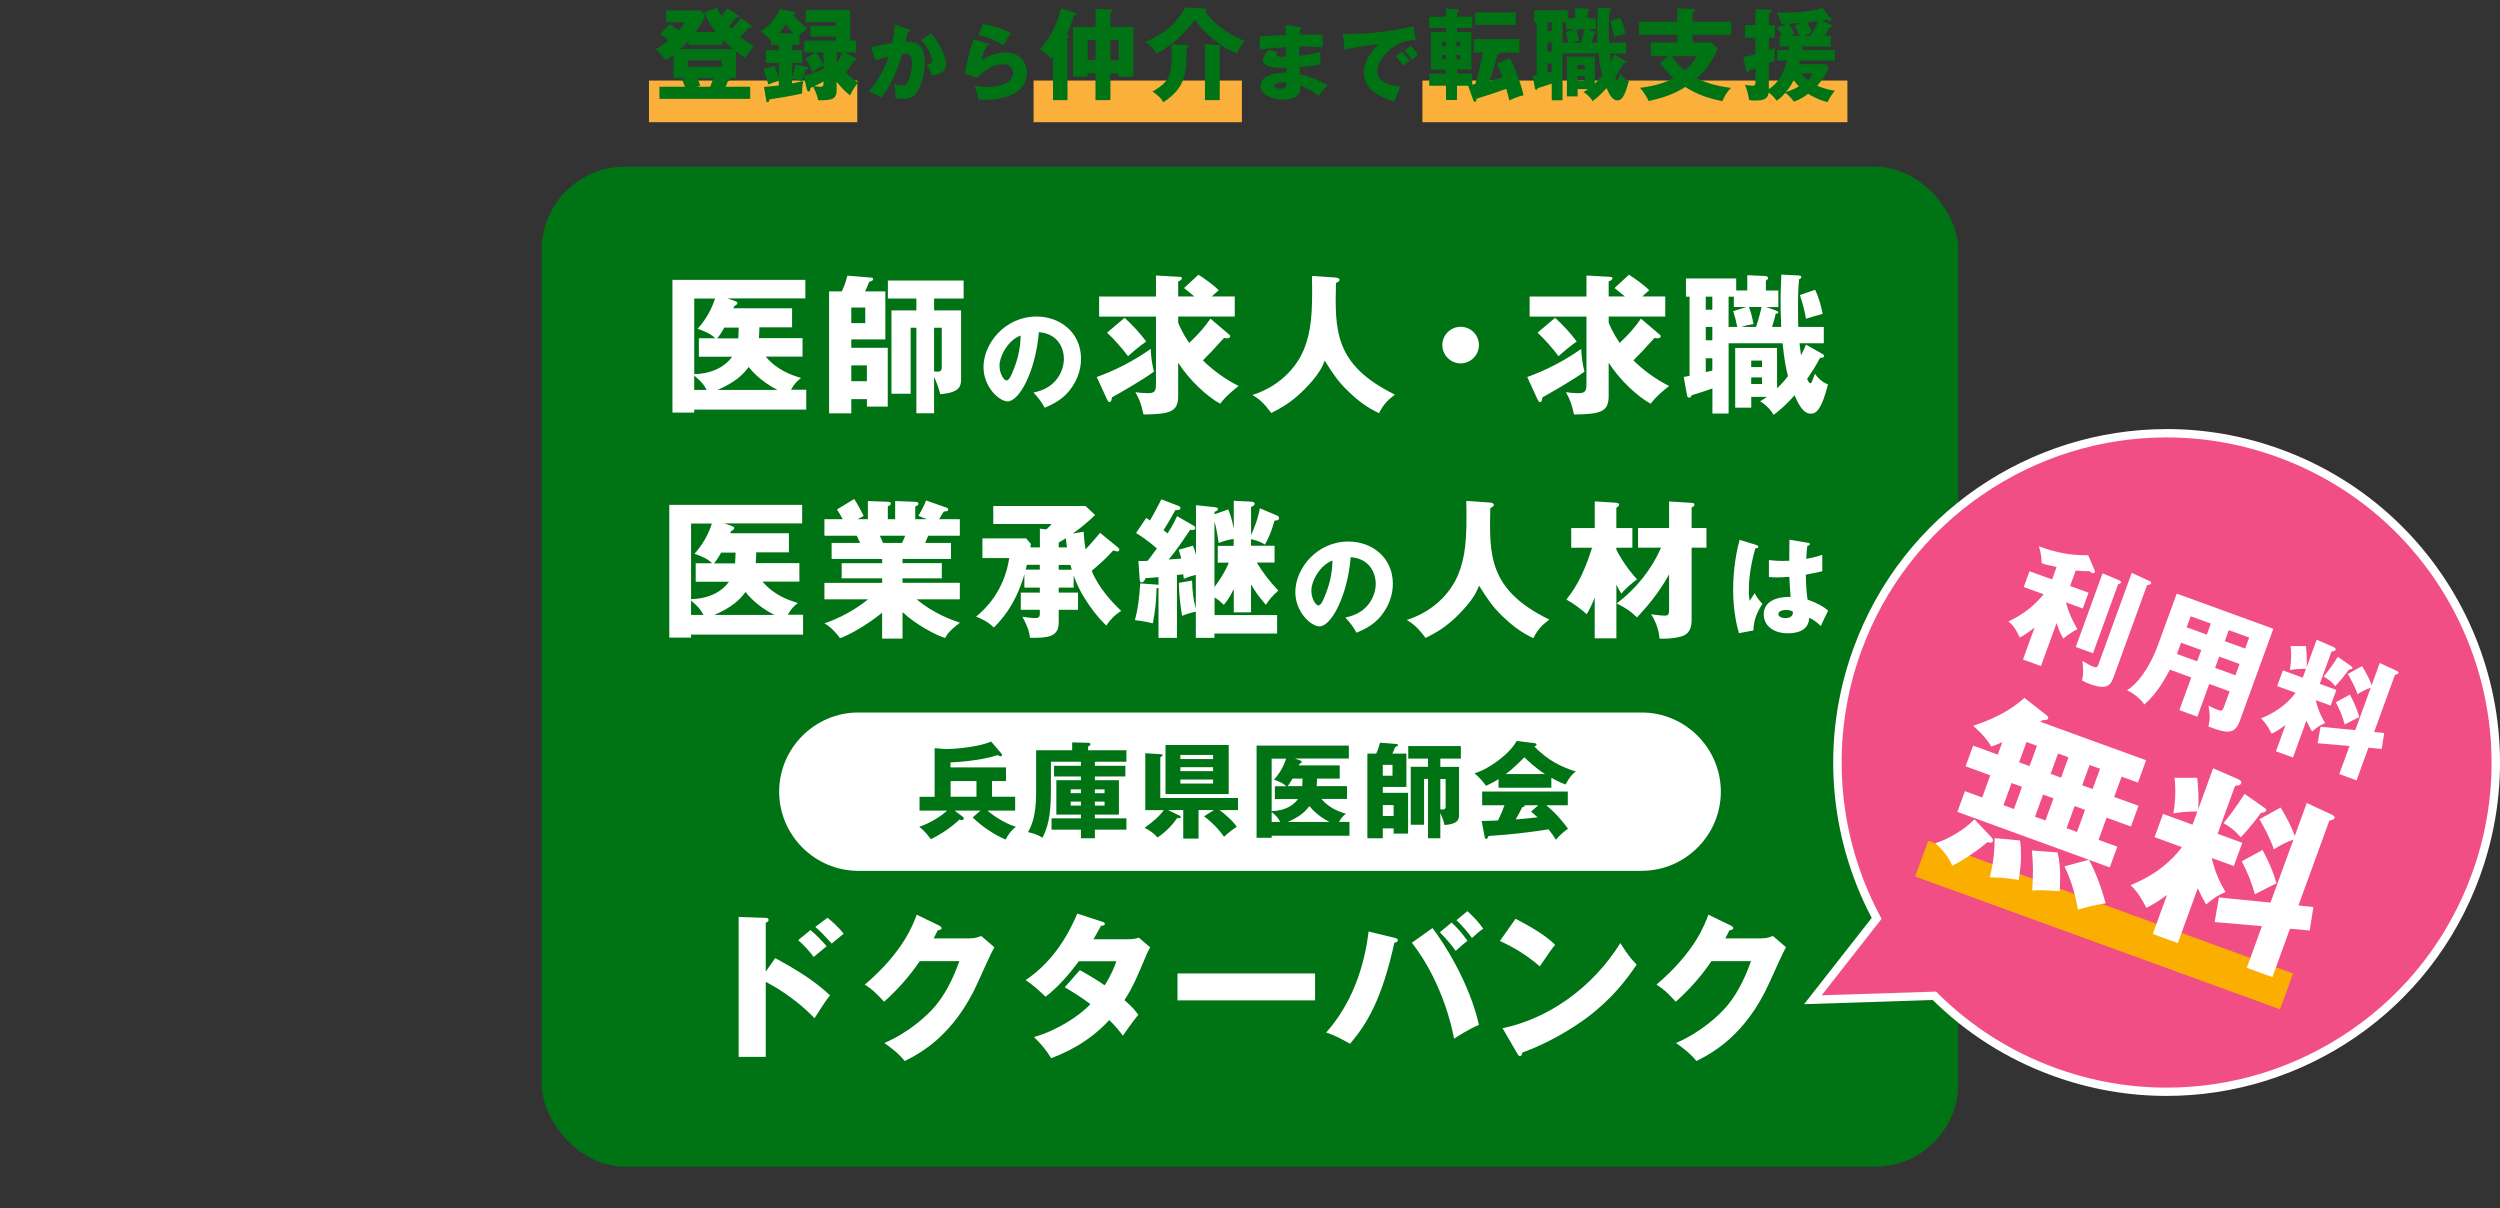 <?xml version="1.0" encoding="UTF-8"?>
<svg id="_レイヤー_2" data-name="レイヤー 2" xmlns="http://www.w3.org/2000/svg" width="600" height="290" viewBox="0 0 600 290">
  <rect x="0" y="0" width="600" height="290" fill="#333333" stroke="none"/>
  <defs>
    <style>
      .cls-1 {
        fill: none;
      }

      .cls-2 {
        fill: #faaf00;
      }

      .cls-3 {
        fill: #007314;
      }

      .cls-4 {
        fill: #f14e86;
      }

      .cls-5 {
        fill: #fff;
      }

      .cls-6 {
        fill: #fbb03b;
      }
    </style>
  </defs>
  <g id="_レイヤー_2-2" data-name=" レイヤー 2">
    <g>
      <g id="home">
        <g>
          <rect class="cls-6" x="248.06" y="19.33" width="50" height="10"/>
          <rect class="cls-6" x="155.75" y="19.33" width="50" height="10"/>
          <rect class="cls-6" x="341.38" y="19.33" width="102" height="10"/>
          <g>
            <path class="cls-3" d="m161.66,18.74v-5.59c-1.08.84-1.56,1.1-1.94,1.32-.17-.26-1.08-1.63-2.38-2.66.7-.38,1.58-.86,3.05-2.09-.74-.67-1.37-1.13-1.97-1.54l2.3-2.35c.58.34,1.25.77,2.16,1.51,1.1-1.25,1.3-1.66,1.44-1.99h-4.44v-2.86h8.28l1.08,1.15c-.84,2.09-2.04,3.72-2.3,4.08h4.92c-1.37-1.66-1.92-2.57-2.83-4.73l3.05-1.15c.29.65.53,1.18,1.03,1.99.79-.86.86-.96,1.46-1.82l2.52,1.58c.1.05.26.17.26.29,0,.29-.41.31-.65.31-.79,1.01-1.44,1.75-1.73,2.04.26.31.46.5.65.7.86-.89,1.73-1.99,2.18-2.59l2.23,1.51c.19.14.43.29.43.46,0,.31-.36.34-.72.36-.55.67-1.2,1.39-2.06,2.16,1.27,1.03,2.35,1.75,3.38,2.23-.98.72-2.14,2.74-2.21,2.86-.36-.22-1.13-.74-2.21-1.58v6.41h-1.73c.17.07.26.17.26.34,0,.24-.24.38-.5.41-.12.41-.29.86-.5,1.32h5.88v2.9h-21.79v-2.9h6.12c-.1-.29-.46-1.22-.67-1.75l1.18-.31h-3.24v-.02h.01Zm3.59-8.9c-.62.67-.86.94-1.94,1.94h12.67c-.89-.7-1.73-1.44-2.5-2.26v1.25h-8.23v-.94h0Zm-.12,4.65v1.54h8.09v-1.54s-8.09,0-8.09,0Zm2.26,4.27c.22.53.38.94.67,1.82l-.86.24h3.24c.34-.77.55-1.51.72-2.06h-3.77Z"/>
            <path class="cls-3" d="m191.86,10.8h-1.75v1.25h2.4v3.05h-2.4v3.26c.36-.79.62-1.82.84-2.86l2.74.55c.14.02.36.07.36.31,0,.29-.36.34-.7.36-.1.36-.14.48-.48,1.49,1.63-.41,3.24-1.01,4.78-1.7v-3.94h-1.7c.1.12,1.08,1.7,1.68,3.07-.34.22-1.85,1.06-2.59,1.7-.72-1.56-1.03-2.23-1.73-3.26l2.45-1.51h-2.74v-2.83h7.56v-.96h-6.07v-2.57h6.07v-.91h-7.22v-2.93h10.66v7.37h1.46v2.83h-2.86l2.66,1.3c.1.05.26.14.26.34,0,.24-.17.29-.62.36-.7,1.2-1.22,1.94-1.94,2.86.31.31,1.42,1.42,3,2.42-.98.96-1.78,2.64-1.97,3.05-1.2-.96-2.26-2.06-3.22-3.26v2.04c0,2.38-1.56,2.38-4.42,2.38-.34-1.68-1.06-2.95-1.22-3.24-.24.12-.31.14-.65.29-.02.46-.07.86-.48.86-.1,0-.24-.12-.29-.26l-.86-3.46c-.26.72-.34.86-.5,1.22-.55-.19-1.03-.38-2.26-.55v1.1c1.75-.34,2.26-.46,2.71-.58-.14.55-.36,1.44-.31,3-3.05.67-5.52,1.08-7.85,1.42-.05.36-.12.67-.46.67-.22,0-.26-.19-.29-.36l-.55-3.31c.98-.05,2.66-.24,3.55-.34v-1.1c-.72.19-1.27.34-2.52.86-.48-1.8-.55-1.99-1.22-3.67l2.71-.86c.48,1.2.74,1.92,1.03,2.93v-3.58h-3.14v-3.05h3.14v-1.25h-1.87v-.91c-.43-.79-1.66-1.82-2.52-2.38,2.11-1.22,3.7-3.14,4.61-5.35l3.41.67c.26.05.36.12.36.26,0,.26-.26.41-.55.43.62.86,1.82,2.06,3.48,3.34-.34.19-1.01.62-1.97,1.56v2.38h0Zm-1.42-2.81c-.77-.74-1.15-1.2-1.8-2.16-.55.74-.94,1.25-1.7,2.16,0,0,3.5,0,3.5,0Zm7.2,11.57c-.6.34-1.49.82-2.21,1.13.22.02,1.37.14,1.51.14.7,0,.7-.48.7-.77v-.5h0Zm3.14-4.97c.05.07.12.22.17.31.5-.72.89-1.46,1.27-2.33h-1.44v2.02Z"/>
            <path class="cls-3" d="m218.06,6.99c.22.06.4.12.4.3,0,.28-.42.32-.54.32-.3,1.36-.42,1.88-.56,2.4,1.72,0,4.58.06,4.58,4.9,0,3.3-1.04,6.12-2,7.4-.34.46-1.16,1.4-2.96,1.4-.62,0-1.52-.08-2.12-.22.02-.22.06-.4.06-.74,0-.3-.02-1.14-.3-2.68.46.26.98.44,1.74.44.54,0,.86-.08,1.18-.38.68-.6,1.32-2.84,1.32-5.32,0-2.06-1.44-1.94-2.3-1.88-1.58,5.42-3.46,8.46-5.08,10.56-.84-.62-2.14-1.28-2.94-1.58,2.12-2.46,3.78-5.28,4.76-8.38-.96.24-2.54.7-3.18,1.02l-1.1-3.22c.82-.16,4.38-.9,5.12-1.02.42-1.92.54-3.38.62-4.38l3.3,1.06h0Zm5.4,1.04c2.2,2.46,3.6,5.8,3.6,7.38,0,1.04-.34,1.6-1.42,2.12-.18.08-.98.46-2,.62-.42-1.18-.66-1.76-1.16-2.68.54-.12,1.28-.28,1.28-.92,0-.5-.5-1.82-1.04-2.74-.52-.9-1.28-1.74-1.7-2.22l2.44-1.56h0Z"/>
            <path class="cls-3" d="m237,10.45c.14.04.3.08.3.26,0,.24-.24.26-.46.28-.48.9-1.02,2.08-1.32,3.46,1.78-1.22,4.1-1.86,5.84-1.86,3.44,0,5.12,2.54,5.12,4.92,0,3.82-3.6,6.44-10.22,6.44-.58,0-1.08-.02-1.46-.04-.12-1.1-.28-1.64-.94-3.36.68.16,1.38.3,2.96.3,4.54,0,6.34-1.7,6.34-3.38,0-.58-.28-2.04-2.34-2.04-2.86,0-4.94,1.84-6.38,3.28l-2.86-1.04c.58-3.42,1.18-5.6,2.1-8.28l3.32,1.06h0Zm-1.1-4.68c.7.1,3.78.56,6.72,2.22-.76,1.06-1.26,1.92-1.8,2.92-1.68-1.18-4.12-2.06-5.96-2.46l1.04-2.68h0Z"/>
            <path class="cls-3" d="m256.2,24.03h-3.48v-10.39c-.14.17-.31.34-.46.5-.6-.74-1.49-1.58-2.66-2.3,1.1-1.27,2.28-2.62,3.6-5.59,1.01-2.23,1.3-3.65,1.44-4.25l3.34,1.03c.17.05.34.14.34.34,0,.22-.36.34-.58.41-.77,2.21-1.13,3.22-1.75,4.56.34.1.55.17.55.38,0,.14-.12.26-.34.43v14.88Zm10.3-17.55h5.52v11.93h-3.55v-.79h-1.97v6.41h-3.58v-6.41h-1.9v.79h-3.5V6.48h5.4V2.14l3.58.12c.17,0,.53,0,.53.24,0,.14-.24.34-.53.46v3.53h0Zm-3.58,3.12h-1.9v4.85h1.9s0-4.85,0-4.85Zm3.58,4.85h1.97v-4.85h-1.97v4.85Z"/>
            <path class="cls-3" d="m288.62,2.04c.82.05,1.01.1,1.01.31,0,.26-.29.36-.43.41,3.12,4.01,6.77,6.02,9.46,7.03-1.06,1.22-1.66,2.81-1.78,3.12-1.85-.86-6.36-2.98-10.1-8.16-3.38,4.63-7.3,7.13-9.26,8.16-.38-.79-.91-1.61-2.59-2.83,2.9-1.37,6.91-3.29,9.5-8.3l4.2.26h-.01Zm-4.01,8.76c.43.02.6.12.6.31s-.19.31-.43.48c0,6.1-.29,9.5-5.57,12.94-.5-.86-1.03-1.49-2.62-2.57,4.7-2.64,4.68-4.42,4.58-11.35l3.43.19h0Zm7.87.02c.24.02.5.02.5.29,0,.14-.07.22-.24.38v12.55h-3.55v-13.47l3.29.24h0Z"/>
            <path class="cls-3" d="m312,6.55c.18.04.36.06.36.26,0,.22-.22.26-.36.28-.08.78-.08.96-.1,1.18.92,0,4.02-.06,5.52.12v2.98c-.96-.08-2.7-.24-5.62-.18v2.2c.56-.04,2.8-.26,5.08-.94v2.98c-1.64.36-3.32.52-5,.66,0,.86,0,.94.04,1.78,2.5.34,5.94,2.08,6.68,2.64-.64.62-1,1.06-2.22,2.5-.98-.84-2.8-1.98-4.28-2.52.04,1.04.18,3.4-4.2,3.4-3.1,0-5.36-1.42-5.36-3.24,0-2.28,2.86-3.26,6.2-3.2,0-.31,0-.7-.02-1.18-1.98.04-5.6.1-5.6-1.88,0-.7.36-1.34,1.4-2.42l2.2.5c-.36.48-.42.54-.42.68,0,.22,0,.56,2.34.46,0-.36-.02-1.98-.02-2.3-2.46.1-4.62.38-6.28.6v-3.16c.98-.1,5.36-.3,6.26-.36,0-.76,0-1.54-.08-2.46l3.48.62h0Zm-4.14,13.2c-.1,0-2.02,0-2.02.82,0,.66,1.1.72,1.44.72.98,0,1.58-.36,1.46-1.46-.2-.04-.48-.08-.88-.08h0Z"/>
            <path class="cls-3" d="m339.76,9.59c-4.94-.08-9.22,4.36-9.22,7.6,0,2.32,2.94,3.46,5.66,3.52-.44.84-1.16,2.54-1.5,3.64-1.62-.44-7.36-2.04-7.36-6.82,0-3.7,2.86-6.36,3.68-6.88-3.92.32-6.34.82-8.28,1.26l-.46-3.76c3.06,0,4.8,0,8.9-.46,2.9-.32,6.14-.86,8.02-1.46l.56,3.36Zm-3.32,2.84c.6.52,1.46,1.52,1.86,2.14-.56.4-.84.62-1.54,1.2-.76-1.1-.96-1.36-1.78-2.26l1.46-1.08h0Zm2.1-1.42c.56.5,1.38,1.48,1.78,2.1-.5.38-.84.68-1.46,1.24-.74-1.1-.96-1.36-1.78-2.26l1.46-1.08Z"/>
            <path class="cls-3" d="m349.66,17.66h3.67v2.64c.12-.02.58-.1.72-.12.89-2.83,1.49-5.59,1.85-7.58h-2.23v-3.22h10.99v3.22h-4.61c-.02.31-.36.38-.62.43-.72,2.78-1.68,5.71-1.92,6.38.84-.24,2.42-.65,3.1-.89-.55-1.51-.96-2.4-1.32-3.26l3.12-1.27c.5,1.03,2.28,4.68,3.24,8.86-1.15.26-2.3.72-3.41,1.25-.24-1.03-.46-1.78-.74-2.78-1.73.65-5.21,1.78-7.15,2.38-.05.5-.1.74-.36.74-.19,0-.34-.19-.38-.34l-1.27-3.53h-2.66v3.43h-2.64v-3.43h-4.03v-2.9h4.03v-.96h-3.62V7.68h3.62v-.96h-4.03v-2.71h4.03v-1.97l2.86.22c.1,0,.24.07.24.26,0,.22-.19.34-.46.5v.98h3.67v2.71h-3.67v.96h3.46v9.02h-3.46v.96h-.02Zm-2.62-6.53v-1.06h-.86v1.06s.86,0,.86,0Zm-.86,2.04v1.06h.86v-1.06h-.86Zm4.25-2.04v-1.06h-.89v1.06s.89,0,.89,0Zm-.89,2.04v1.06h.89v-1.06h-.89Zm14.26-10.2v3h-9.79v-3h9.79Z"/>
            <path class="cls-3" d="m383.45,10.22c-.1-2.35-.1-3.26-.1-4.03,0-1.73.1-3.55.12-4.34l2.83.14c.17,0,.36.05.36.24,0,.17-.14.31-.36.36-.17,1.66-.17,3.7-.17,4.39,0,1.99.02,2.71.05,3.24h4.08v2.62h-3.89c.05.46.17,1.42.24,1.92.43-.82.62-1.27.79-1.7l2.5,1.42c.34.19.41.22.41.38,0,.34-.46.31-.65.31-.79,1.51-1.34,2.33-2.06,3.38.19.41.34.67.5.67.19,0,.24-.14.74-1.51.36.53,1.03,1.32,2.09,1.7-1.01,3.89-1.8,4.68-2.74,4.68-1.22,0-1.97-1.44-2.62-2.95-1.56,1.8-2.76,2.69-3.36,3.14-.65-1.2-1.75-1.92-2.16-2.18.38-.22.67-.38,1.08-.7h-2.5v1.73h-2.57v-9.55h6.7v6.46c1.01-.96,1.42-1.51,1.75-1.94-.31-1.2-.6-2.57-.86-5.26h-8.64v11.23h-2.59v-4.01c-.79.29-3,1.01-3.31,1.08-.12.26-.19.38-.38.38-.29,0-.34-.19-.38-.5l-.5-2.81c.36-.05.46-.07.94-.17V5.38h-.58v-2.9h8.04v1.92h1.78V1.94l2.69.12c.46.02.65.12.65.31,0,.22-.24.36-.36.43v1.58h1.99v2.64h-1.94l1.49.53c.22.07.46.17.46.34,0,.14-.17.19-.41.22-.26,1.15-.55,1.94-.6,2.11h1.46,0Zm-11.02-4.85h-1.06v2.09h1.06s0-2.09,0-2.09Zm0,4.85h-1.06v2.14h1.06v-2.14Zm0,5.02h-1.06v2.21c.14-.02.89-.22,1.06-.24v-1.97Zm3.98-5.02c-.19-.98-.34-1.54-.65-2.52l2.11-.67h-2.02v-1.66h-.84v4.85h1.4Zm3,0c.31-.89.72-2.38.89-3.19h-2.02c.26.72.53,1.56.72,2.74-.77.12-1.3.24-1.94.46h2.35,0Zm.96,6.39v-1.03h-1.73v1.03h1.73Zm-1.73,1.66v1.06h1.73v-1.06h-1.73Zm10.22-14.02c.67,1.37,1.03,2.83,1.2,3.86-.34.07-2.38.65-2.66.77-.1-.65-.24-1.56-.96-3.79l2.42-.84h0Z"/>
            <path class="cls-3" d="m415.49,5.23v3.12h-9.24v1.85h4.37l1.68,1.39c-1.13,2.76-2.81,5.26-5.04,7.2,1.22.62,3.84,1.78,8.16,2.3-1.15,1.25-1.63,2.16-2.04,3.19-2.86-.58-5.74-1.37-8.9-3.41-3.07,1.94-5.62,2.64-8.79,3.38-.77-1.56-1.37-2.33-2.09-3.17,3.26-.38,5.98-1.2,8.04-2.3-.74-.7-1.54-1.44-3.19-3.6l1.94-1.7h-4.2v-3.29h6.36v-1.85h-9.17v-3.12h9.17v-3.22l3.86.17c.17,0,.36.12.36.34,0,.19-.19.29-.53.46v2.26h9.25Zm-14.26,8.26c.96,1.66,2.57,2.98,3.12,3.41.67-.6,1.99-1.73,2.86-3.41h-5.98,0Z"/>
            <path class="cls-3" d="m426.53,14.54v-2.54h2.74c.05-.36.05-.58.1-.84h-2.26v-2.57h.65c-.72-1.22-.98-1.63-1.22-1.97l2.26-.89c-.48,0-.96,0-1.34-.02-.05-.34-.31-1.56-1.06-2.71,3.1.1,7.75,0,10.99-1.13l2.04,2.62c.07.1.14.19.14.26,0,.17-.07.24-.29.24s-.48-.17-.72-.29c-.19.02-1.03.17-1.2.22l2.23,1.06c.1.05.19.12.19.26,0,.29-.24.34-.72.36-.29.6-.6,1.22-1.06,1.99h1.42v2.57h-6.79c-.02.46-.05.62-.07.84h7.82v2.54h-8.42c-.02.24-.1.7-.14.86h6.29l.79.86c-.98,2.33-2.42,3.94-2.76,4.3,1.85.86,3.48,1.08,4.2,1.18-1.32,1.82-1.46,2.16-1.68,2.76-2.11-.43-4.13-1.63-4.7-1.99-.38.29-1.8,1.37-3.43,1.87-.74-1.06-1.56-1.73-2.04-2.11-.98,1.13-1.56,1.54-2.09,1.9-.58-.77-1.06-1.32-1.92-1.97-.17,1.7-1.44,1.92-3.34,1.92-.65,0-.84-.02-1.37-.12-.19-1.49-.46-2.3-.98-3.65.31.07,1.3.22,1.75.22.77,0,.77-.31.77-1.25v-2.93c-.34.1-1.06.34-1.49.41-.12.41-.24.62-.46.62-.14,0-.22-.17-.24-.29l-.74-3.41c.65-.14,1.25-.26,2.93-.72v-3.96h-2.52v-3.02h2.52v-3.82l3.38.12c.26,0,.43.17.43.34,0,.22-.19.34-.6.5v2.86h1.46v3.02h-1.46v2.98c.79-.26,1.08-.41,1.46-.58-.07,1.08-.07,1.44-.07,1.85,0,.6.02.86.07,1.2-.86.46-1.15.58-1.46.7v6.19c2.11-1.3,3.6-3.7,4.3-6.84h-2.29,0Zm2.09,7.56c2.11-.72,2.66-1.1,3.1-1.39-.55-.55-.91-1.01-1.25-1.46-.65,1.34-1.15,1.97-1.85,2.86h0Zm3.48-16.58c-1.97.12-2.18.14-2.78.17.55.82.98,1.51,1.34,2.38-.17.07-.94.43-1.1.5h2.33c-.7-1.58-.96-1.99-1.22-2.38l1.44-.67h0Zm.19,12.12c.29.34.79.94,1.66,1.61.46-.53.67-.82,1.1-1.61h-2.76Zm2.23-9.07c.7-.96,1.34-2.04,1.87-3.53-.91.14-1.78.29-2.69.38.82,1.25.96,1.7,1.13,2.33-.41.17-.86.34-1.7.82h1.39Z"/>
          </g>
          <rect class="cls-1" width="600" height="290"/>
          <rect class="cls-3" x="130" y="40" width="340" height="240" rx="20" ry="20"/>
          <path class="cls-5" d="m413,190c0,10.45-8.55,19-19,19h-188c-10.45,0-19-8.55-19-19h0c0-10.45,8.55-19,19-19h188c10.45,0,19,8.55,19,19h0Z"/>
          <g>
            <path class="cls-5" d="m193.5,93.55v4.75h-26.89v.72h-5.22v-31.86h31.89v4.46h-18.65l1.91.68c.25.11.43.18.43.43,0,.29-.25.47-.76.76-.04.14-.11.32-.22.5h14.11v4.57h-7.85c0,.47,0,1.12-.11,2.59h10.47v4.43h-8.85c2.84,3.35,6.26,4.43,8.49,5.15-.9.68-1.66,1.4-2.41,2.81h3.66Zm-26.89-3.76c4.71-.11,7.63-2.09,9.11-4.18h-7.99v-4.43h3.92c-.47-.5-1.51-1.37-4.21-2.27.83-.94,2.99-3.46,4.18-7.27h-5v18.14h-.01Zm2.99,3.8c-.79-1.51-1.3-1.98-2.99-3.46v3.46h2.99Zm7.59-12.38c.04-.43.07-2.05.11-2.59h-3.46c-.9,1.58-1.37,2.16-1.69,2.59h5.04Zm9.4,12.38c-4.32-2.27-6.23-4.68-6.91-5.51-1.51,2.05-3.38,3.71-7.49,5.51h14.4Z"/>
            <path class="cls-5" d="m204.31,95.78v3.42h-5.33v-29.26h3.06c.61-1.37.9-2.09,1.33-3.78l5.69.47c.22,0,.5.07.5.36s-.11.32-.97.68c-.43,1.15-.72,1.73-.97,2.27h4.86v11.52h-8.17v2.02h8.75v14.11h-5v-1.8h-3.75Zm0-18.23h3.35v-3.74h-3.35v3.74Zm3.74,13.93v-3.78h-3.74v3.78h3.74Zm16.13-16.99h6.48v16.41c0,1.8-.29,3.31-5,3.71-.4-1.66-1.08-3.28-1.48-4.18v8.75h-4.25v-20.52h-1.37v15.84h-4.61v-20.01h5.98v-2.84h-6.84v-4.32h18.18v4.32h-7.09v2.84h0Zm0,14.65c.18.04.72.07.83.07.97,0,1.01-.61,1.01-1.12v-9.43h-1.84v10.47h0Z"/>
            <path class="cls-5" d="m248.03,94.2c5.64-1.04,7.31-5.41,7.31-8.11,0-2.11-1.12-5.98-6.01-6.37-.81,9.52-4.73,16.61-7.49,16.61-2.03,0-5.8-3.43-5.8-8.24,0-5.59,5.1-12.12,12.74-12.12,5.69,0,10.66,3.87,10.66,10.09,0,1.2-.1,4.52-3.07,8.03-1.59,1.85-3.43,2.81-5.64,3.77-.86-1.51-1.43-2.29-2.7-3.67h0Zm-8.14-6.4c0,2,1.12,3.51,1.66,3.51.62,0,1.12-1.17,1.4-1.85,1.12-2.57,1.98-5.56,2-8.94-3.02,1.12-5.07,4.94-5.07,7.28h.01Z"/>
            <path class="cls-5" d="m263.21,90.49c4.61-1.66,9-3.96,12.99-6.77-.04,1.73.43,4.36.76,5.47-2.81,2.05-8.24,5.15-10.11,6.19-.07.68-.18,1.12-.61,1.12-.25,0-.43-.4-.61-.76l-2.41-5.26h0Zm31.57-10.38c.32.25.47.4.47.61,0,.32-.32.47-.86.47-.22,0-.54-.04-.65-.07-2.84,3.13-3.17,3.49-5.04,5.36,1.94,1.98,5.04,4.39,8.57,6.16-.65.5-2.95,2.27-4.43,4.25-3.38-1.87-7.45-5.76-10.08-9.83v7.99c0,3.78-1.91,4.36-8.32,4.43-.54-2.41-.86-3.42-1.94-5.36.9.14,2.02.25,2.95.25,1.98,0,1.98-.79,1.98-2.59v-15.8h-13.64v-4.82h13.64v-5.04l5.62.32c.22,0,.61.04.61.32,0,.4-.43.58-.9.79v3.6h3.89c-.79-.65-1.66-1.37-2.48-2.02l3.46-3.2c1.08.68,3.6,2.41,4.86,3.74-.79.65-1.12.97-1.66,1.48h5.51v4.82h-13.57v1.48c.29.72.9,2.27,2.63,4.86,2.41-2.3,3.53-3.6,5.11-5.83l4.28,3.64h-.01Zm-24.87-3.84c1.87,1.73,3.67,3.64,5.18,5.69-1.19.79-3.49,2.7-4.36,3.53-1.3-1.76-3.42-4.18-5.04-5.65l4.21-3.56h0Z"/>
            <path class="cls-5" d="m320.63,66.62c.79.07.86.43.86.54,0,.25-.11.4-.86.76-.25,11.34-.43,19.65,14.15,26.78-1.87,1.44-2.77,2.41-3.82,4.46-2.81-1.33-4.86-2.84-7.31-5.18-2.56-2.45-3.56-4.03-5.72-7.42-.47,1.22-1.33,3.46-5.36,7.38-2.59,2.48-4.5,3.67-7.45,5.18-1.94-2.56-2.92-3.35-4.54-4.32,7.49-2.41,11.05-7.67,12.38-10.98,1.66-4.21,2.12-8.17,1.91-17.6l5.76.4h0Z"/>
            <path class="cls-5" d="m354.94,82.82c0,2.41-1.98,4.39-4.39,4.39s-4.39-1.98-4.39-4.39,1.98-4.39,4.39-4.39,4.39,1.94,4.39,4.39Z"/>
            <path class="cls-5" d="m366.53,90.49c4.61-1.66,9-3.96,12.99-6.77-.04,1.73.43,4.36.76,5.47-2.81,2.05-8.24,5.15-10.11,6.19-.07.68-.18,1.12-.61,1.12-.25,0-.43-.4-.61-.76l-2.41-5.26h-.01Zm31.57-10.38c.32.25.47.4.47.61,0,.32-.32.47-.86.47-.22,0-.54-.04-.65-.07-2.84,3.13-3.17,3.49-5.04,5.36,1.94,1.98,5.04,4.39,8.57,6.16-.65.5-2.95,2.27-4.43,4.25-3.38-1.87-7.45-5.76-10.08-9.83v7.99c0,3.78-1.91,4.36-8.32,4.43-.54-2.41-.86-3.42-1.94-5.36.9.14,2.02.25,2.95.25,1.98,0,1.98-.79,1.98-2.59v-15.8h-13.64v-4.82h13.64v-5.04l5.62.32c.22,0,.61.04.61.32,0,.4-.43.58-.9.79v3.6h3.89c-.79-.65-1.66-1.37-2.48-2.02l3.46-3.2c1.08.68,3.6,2.41,4.86,3.74-.79.65-1.12.97-1.66,1.48h5.51v4.82h-13.57v1.48c.29.72.9,2.27,2.63,4.86,2.41-2.3,3.53-3.6,5.11-5.83l4.28,3.64h-.01Zm-24.87-3.84c1.87,1.73,3.67,3.64,5.18,5.69-1.19.79-3.49,2.7-4.36,3.53-1.3-1.76-3.42-4.18-5.04-5.65l4.21-3.56h.01Z"/>
            <path class="cls-5" d="m427.48,78.47c-.14-3.53-.14-4.9-.14-6.05,0-2.59.14-5.33.18-6.52l4.25.22c.25,0,.54.07.54.36,0,.25-.22.47-.54.54-.25,2.48-.25,5.54-.25,6.59,0,2.99.04,4.07.07,4.86h6.12v3.92h-5.83c.07.68.25,2.12.36,2.88.65-1.22.94-1.91,1.19-2.56l3.74,2.12c.5.29.61.32.61.58,0,.5-.68.47-.97.47-1.19,2.27-2.02,3.49-3.1,5.08.29.61.5,1.01.76,1.01.29,0,.36-.22,1.12-2.27.54.79,1.55,1.98,3.13,2.56-1.51,5.83-2.7,7.02-4.1,7.02-1.84,0-2.95-2.16-3.92-4.43-2.34,2.7-4.14,4.03-5.04,4.72-.97-1.8-2.63-2.88-3.24-3.28.58-.32,1.01-.58,1.62-1.04h-3.74v2.59h-3.85v-14.33h10.04v9.68c1.51-1.44,2.12-2.27,2.63-2.92-.47-1.8-.9-3.85-1.29-7.88h-12.96v16.85h-3.89v-6.01c-1.19.43-4.5,1.51-4.97,1.62-.18.4-.29.58-.58.58-.43,0-.5-.29-.58-.76l-.76-4.21c.54-.07.68-.11,1.4-.25v-19.01h-.86v-4.36h12.06v2.88h2.66v-3.67l4.03.18c.68.04.97.18.97.47,0,.32-.36.54-.54.65v2.38h2.99v3.96h-2.92l2.23.79c.32.11.68.25.68.5,0,.22-.25.29-.61.32-.4,1.73-.83,2.92-.9,3.17h2.2Zm-16.52-7.27h-1.58v3.13h1.58v-3.13Zm0,7.27h-1.58v3.2h1.58v-3.2Zm0,7.52h-1.58v3.31c.22-.04,1.33-.32,1.58-.36v-2.95Zm5.98-7.52c-.29-1.48-.5-2.3-.97-3.78l3.17-1.01h-3.02v-2.48h-1.26v7.27h2.09s-.01,0-.01,0Zm4.5,0c.47-1.33,1.08-3.56,1.33-4.79h-3.02c.4,1.08.79,2.34,1.08,4.1-1.15.18-1.94.36-2.92.68h3.53Zm1.44,9.63v-1.55h-2.59v1.55h2.59Zm-2.59,2.48v1.58h2.59v-1.58h-2.59Zm15.33-21.02c1.01,2.05,1.55,4.25,1.8,5.79-.5.11-3.56.97-4,1.15-.14-.97-.36-2.34-1.44-5.69l3.64-1.26h0Z"/>
            <path class="cls-5" d="m192.74,147.55v4.75h-26.89v.72h-5.22v-31.86h31.89v4.46h-18.65l1.91.68c.25.11.43.18.43.43,0,.29-.25.47-.76.76-.04.14-.11.32-.22.5h14.11v4.57h-7.85c0,.47,0,1.12-.11,2.59h10.47v4.43h-8.85c2.84,3.35,6.26,4.43,8.49,5.15-.9.68-1.66,1.4-2.41,2.81h3.66Zm-26.89-3.76c4.71-.11,7.63-2.09,9.11-4.18h-7.99v-4.43h3.92c-.47-.5-1.51-1.37-4.21-2.27.83-.94,2.99-3.46,4.18-7.27h-5v18.14h-.01Zm2.99,3.8c-.79-1.51-1.3-1.98-2.99-3.46v3.46h2.99Zm7.59-12.38c.04-.43.07-2.05.11-2.59h-3.46c-.9,1.58-1.37,2.16-1.69,2.59h5.04Zm9.4,12.38c-4.32-2.27-6.23-4.68-6.91-5.51-1.51,2.05-3.38,3.71-7.49,5.51h14.4Z"/>
            <path class="cls-5" d="m216.61,153.27h-4.9v-6.23c-3.49,2.88-8.06,5.47-10.11,6.12-1.76-2.34-2.74-2.95-3.74-3.56,5.72-1.91,9.58-5.04,10.47-5.76h-10.47v-3.96h13.86v-1.08h-9.72v-3.64h9.72v-1.01h-12.13v-3.85h6.84c-.18-.43-.72-1.58-.79-1.73h-7.78v-3.96h4.39c-.58-1.08-.86-1.55-1.37-2.34l4.14-2.52c.86,1.37,1.91,3.35,2.27,4.07l-1.48.79h2.48v-4.36l4.79.18c.36,0,.72.07.72.4,0,.36-.25.47-.72.68v3.1h1.76v-4.36l4.82.18c.14,0,.76.04.76.47,0,.36-.5.58-.76.65v3.06h2.81l-2.05-.79c.4-.72,1.33-2.3,1.84-3.71l5,1.76c.18.07.32.22.32.4,0,.5-.58.47-1.04.47-.32.47-.43.61-1.15,1.87h4.97v3.96h-7.59c-.29.72-.58,1.44-.72,1.73h6.19v3.85h-11.63v1.01h9.43v3.64h-9.43v1.08h13.75v3.96h-10.37c4.03,3.38,8.31,4.9,10.4,5.62-2.59,1.94-3.13,2.84-3.56,3.67-2.38-.76-7.2-3.35-10.22-6.23v6.37h0Zm-5.44-24.69c.25.58.36.83.76,1.73h4.54c.25-.54.4-.79.79-1.73h-6.09,0Z"/>
            <path class="cls-5" d="m257.65,141.03h-3.56v1.19h4.64v4.14h-4.64v3.06c0,3.56-2.81,3.71-6.91,3.64-.07-.72-.18-2.05-1.8-5.04.94.14,2.16.32,3.1.32.76,0,1.08-.25,1.08-1.08v-.9h-4.57v-4.14h4.57v-1.19h-3.71v-3.2c-2.23,7.77-6.05,11.48-7.34,12.78-.58-.58-1.55-1.55-4.25-2.63,1.87-1.51,6.7-5.83,7.96-14.04h-6.44v-4.72h10.51l1.12,1.33c-.04.18-.11.68-.14.83h2.3v-4.5l1.55.18c.47-.4.9-.86,1.26-1.3h-14v-4.32h22.14l2.3,2.16c-1.66,1.62-3.42,3.1-5.33,4.43l2.59-.4c.07,1.44.18,2.63.47,4.21.32-.36,1.94-2.09,3.46-3.96l4.32,3.53c.14.11.29.25.29.54,0,.22-.11.4-.43.4s-.79-.18-1.01-.25c-1.84,2.02-3.06,3.1-5.18,4.9,1.58,3.92,4.82,7.52,7.09,9.61-1.44.86-2.77,2.23-3.56,3.53-1.84-1.66-6.08-6.66-7.85-12.06v2.95h-.03Zm-8.1-4.32v-1.15h-3.1c-.04.22-.11.47-.29,1.15h3.39Zm6.52-5.33c-.07-.54-.14-.94-.29-2.2-.36.25-.72.47-1.69,1.04v1.15h1.98Zm1.15,5.35c-.07-.29-.25-.94-.32-1.15h-2.81v1.15h3.13Z"/>
            <path class="cls-5" d="m291.46,147.62h15.05v4.43h-15.05v1.04h-4.46v-6.3c-.25.04-2.09.5-3.31,1.01-.43-2.74-.72-5.15-.76-7.92l3.17-.54c.07,2.56.29,4.57.9,6.73v-8.1c-1.44.36-2.2.68-2.88.94-.07-.5-.07-.72-.14-1.08-.72.07-1.08.14-1.51.18v15.08h-4.43v-12.02c-.11.04-.29.11-.47.11-.07,3.06-.25,5.08-.9,8.42-2.48-.58-3.49-.68-4.28-.76.76-2.95,1.01-5.15,1.26-8.82l4.03.29c.14,0,.25.04.36.04v-1.84c-1.37.11-2.34.22-3.13.25-.14.36-.36,1.01-.9,1.01-.43,0-.47-.43-.5-.76l-.29-4.36c1.04,0,1.44,0,2.2-.04.76-.97,1.22-1.58,2.23-2.99-2.12-1.87-3.85-2.95-5-3.71l2.45-3.6c.36.22.54.36.9.61,1.22-2.16,1.37-2.48,2.74-5.08l3.92,1.51c.4.14.65.29.65.61,0,.36-.4.47-1.22.47-.9,1.66-2.12,3.71-2.84,4.82.32.25.54.4.97.76,1.44-2.23,1.91-3.38,2.27-4.14l3.82,2.2c.29.14.54.4.54.65,0,.58-.86.5-1.22.43-2.12,3.24-3.92,5.69-5.15,7.13.47-.04,2.59-.18,3.02-.22-.14-.58-.22-.79-.61-2.12l3.42-.97c.25.65.43,1.08.72,2.16v-11.88l4.5.47c.29.04.79.11.79.47,0,.29-.4.5-.83.65v.58l3.28-1.15c.4.86.86,2.3,1.33,4.61v-6.69l4.25.22c.5.04.76.18.76.5,0,.43-.5.61-.86.76v6.73c1.51-3.24,1.94-5.47,2.12-6.41l3.92,1.66c.29.11.68.29.68.68,0,.58-.68.61-1.08.61-.83,2.92-1.51,4.32-2.3,5.76-.83-.5-1.69-.94-3.35-1.3v1.58h5.65v4.03h-4.28c1.62,2.56,2.95,4.39,5.18,6.73-1.58,1.44-2.02,1.98-2.99,3.42-2.02-2.38-2.48-3.13-3.56-4.9v6.7h-4.14v-5.58c-1.15,2.3-1.66,2.88-2.38,3.78-.83-.79-1.3-1.19-2.23-1.76v4.21h-.03,0Zm0-6.71c.43-.58,2.38-3.2,3.46-5.87h-2.66v-4.03h3.82v-1.66c-.4.04-2.09.32-3.6.97-.32-2.05-.5-3.42-1.01-5.18v15.77h-.01Z"/>
            <path class="cls-5" d="m322.87,148.2c5.64-1.04,7.31-5.41,7.31-8.11,0-2.11-1.12-5.98-6.01-6.37-.81,9.52-4.73,16.61-7.49,16.61-2.03,0-5.8-3.43-5.8-8.24,0-5.59,5.1-12.12,12.74-12.12,5.69,0,10.66,3.87,10.66,10.09,0,1.2-.1,4.52-3.07,8.03-1.59,1.85-3.43,2.81-5.64,3.77-.86-1.51-1.43-2.29-2.7-3.67h0Zm-8.14-6.4c0,2,1.12,3.51,1.66,3.51.62,0,1.12-1.17,1.4-1.85,1.12-2.57,1.98-5.56,2-8.94-3.02,1.12-5.07,4.94-5.07,7.28h.01Z"/>
            <path class="cls-5" d="m357.67,120.62c.79.07.86.43.86.54,0,.25-.11.4-.86.76-.25,11.34-.43,19.65,14.15,26.78-1.87,1.44-2.77,2.41-3.82,4.46-2.81-1.33-4.86-2.84-7.31-5.18-2.56-2.45-3.56-4.03-5.72-7.42-.47,1.22-1.33,3.46-5.36,7.38-2.59,2.48-4.5,3.67-7.45,5.18-1.94-2.56-2.92-3.35-4.54-4.32,7.49-2.41,11.05-7.67,12.38-10.98,1.66-4.21,2.12-8.17,1.91-17.6l5.76.4h0Z"/>
            <path class="cls-5" d="m387.91,153.2h-5.18v-9.75c-1.01,2.45-1.55,3.35-1.94,3.96-1.26-1.12-2.56-2.2-4.86-3.53,1.51-1.91,3.89-5.08,6.16-12.42h-5v-4.72h5.65v-6.41l5,.32c.36.04.83.07.83.47,0,.32-.32.54-.65.76v4.86h3.85v4.72h-3.85v.47c.4.79,1.94,3.78,4.97,7.13-.97.65-2.92,2.3-3.74,3.42-.32-.5-.47-.65-1.22-2.16v12.89h-.02Zm5.22-21.76v-4.72h7.45v-6.37l5.15.32c.5.04.94.04.94.47,0,.32-.29.47-.68.61v4.97h3.56v4.72h-3.56v17.46c0,2.7-1.37,3.38-1.91,3.64-.97.47-3.74.86-5.8.72-.14-1.94-.83-4.03-2.02-5.83.94.14,2.45.32,3.35.32.72,0,.97-.25.97-1.37v-8.53c-2.7,4.93-5.65,8.1-7.7,10.33-1.58-1.51-2.56-2.2-4.86-3.35,4.61-3.53,8.32-8.06,10.62-13.39h-5.51Z"/>
            <path class="cls-5" d="m421.67,130.86c.21.08.34.18.34.36,0,.31-.49.36-.73.39-1.56,5.36-1.56,9.2-1.56,10.01,0,1.3.1,1.9.18,2.6.34-.49.88-1.33,1.22-1.85.52.99,1.12,1.79,1.87,2.57-.52.75-2.18,3.28-2.16,6.37l-3.48.65c-.36-1.25-1.4-4.94-1.4-10.48,0-2.65.29-7.33,1.56-11.91l4.16,1.27v.02h0Zm12.35-.57c.13.03.34.05.34.29,0,.31-.36.39-.6.42-.08.57-.18,1.3-.26,3.12,2.03-.36,2.91-.65,3.85-.96v3.93c-.6.16-1.79.44-3.95.83,0,2.57.26,5.1.42,5.98,2,.68,3.98,1.74,4.94,2.68-.42.75-1.2,2.44-1.77,3.67-.83-.81-1.69-1.51-2.78-1.98-.1,3.33-3.43,3.72-5.07,3.72-3.9,0-5.85-2.13-5.85-4.55,0-3.09,3.07-4.26,6.45-4.19-.21-2.96-.23-3.3-.29-4.81-1.48.13-2.55.13-2.99.13-.83,0-1.38-.03-1.92-.08v-4.08c.94.1,2.26.29,4.89.18,0-1.09,0-3.38.03-5.07l4.58.78h-.02Zm-5.38,16.1c-.57,0-1.82.18-1.82.99,0,.68.86.96,1.69.96.21,0,1.77,0,1.77-1.27,0-.13,0-.23-.05-.34-.31-.13-.78-.34-1.59-.34h0Z"/>
            <path class="cls-3" d="m238.12,191.22h5.52v3.32h-6.67c1.05.92,3.9,3,6.85,3.9-1.1.8-1.82,1.82-2.47,3.05-2.55-1.02-5.95-3.3-7.9-5.32l1.87-1.62h-6.2l1.97,1.5c.15.1.23.23.23.33,0,.25-.2.45-.45.45-.15,0-.35-.05-.58-.15-1.87,1.77-4.27,3.47-6.9,4.72-1.37-1.92-2.25-2.55-2.77-2.95,3.07-1.1,5.4-2.7,6.67-3.9h-6.6v-3.32h3.62v-11.67l2.7.22c3.15-.05,8.07-.62,10.87-1.8l2.52,2.95c.05.08.1.2.1.27,0,.12-.08.3-.35.3-.12,0-.38-.12-.73-.27-4.42,1.45-10.6,1.72-11.3,1.75v1.2h13.32v3.27h-3.35v3.77h.03Zm-3.77-3.77h-6.2v3.77h6.2v-3.77Z"/>
            <path class="cls-3" d="m262.77,183.8h7.32v2.55h-7.32v.9h5.77v8.25h-5.77v.9h7.57v2.72h-7.57v2.07h-3.35v-2.07h-7.05v-2.72h7.05v-.9h-5.9v-8.25h5.9v-.9h-6.45v-2.55h6.45v-.98h-7.2v6.97c0,6.47-.88,8.97-2.03,11.27-1.35-.82-1.77-.92-3.47-1.35.7-1.25,1.95-3.57,1.95-9.37v-10.27h8.65v-1.9l3.82.1c.2,0,.57.02.57.38,0,.23-.25.35-.57.52v.9h9.2v2.75h-7.35s-.15.05-.22.05v.92h0Zm-3.35,5.64h-2.45v.92h2.45v-.92Zm0,2.95h-2.45v.95h2.45v-.95Zm3.35-2.02h2.32v-.92h-2.32v.92Zm0,2.97h2.32v-.95h-2.32v.95Z"/>
            <path class="cls-3" d="m274.87,194.42v-13.65l3.85.25c.15,0,.3.05.3.2s-.28.35-.55.55v9.75h18.65v2.9h-4.45c1.3.9,3.47,2.85,4.15,4.02-1,.62-2.15,1.52-3.05,2.4-1.25-1.82-3-3.6-4.82-4.92l2.4-1.5h-3.7v6.85h-3.67v-6.85h-3.65l2.8,1.35c.12.05.25.18.25.33,0,.3-.33.27-.88.25-.92,1.35-2.5,3.2-4.7,4.65-.48-.55-1.12-1.3-3.1-2.32,2.62-1.9,3.55-2.85,4.62-4.25h-4.45,0Zm20.02-15.62v11.77h-15.17v-11.77h15.17Zm-3.75,3.37v-.98h-7.85v.98h7.85Zm-7.85,1.95v.95h7.85v-.95h-7.85Zm0,2.97v.95h7.85v-.95h-7.85Z"/>
            <path class="cls-3" d="m323.87,197.27v3.3h-18.67v.5h-3.62v-22.12h22.14v3.1h-12.95l1.33.48c.17.08.3.12.3.3,0,.2-.17.33-.52.52-.03.1-.08.23-.15.35h9.8v3.17h-5.45c0,.32,0,.77-.07,1.8h7.27v3.07h-6.15c1.97,2.32,4.35,3.07,5.9,3.57-.62.48-1.15.97-1.67,1.95h2.52-.01,0Zm-18.67-2.6c3.27-.08,5.3-1.45,6.32-2.9h-5.55v-3.07h2.72c-.32-.35-1.05-.95-2.92-1.57.57-.65,2.07-2.4,2.9-5.05h-3.47v12.6h0Zm2.07,2.6c-.55-1.05-.9-1.38-2.07-2.4v2.4h2.07Zm5.27-8.6c.02-.3.05-1.42.07-1.8h-2.4c-.62,1.1-.95,1.5-1.17,1.8h3.5Zm6.52,8.6c-3-1.57-4.32-3.25-4.8-3.82-1.05,1.42-2.35,2.57-5.2,3.82h10Z"/>
            <path class="cls-3" d="m331.87,198.82v2.37h-3.7v-20.32h2.12c.42-.95.62-1.45.92-2.62l3.95.32c.15,0,.35.05.35.25s-.08.23-.67.48c-.3.8-.5,1.2-.67,1.57h3.37v8h-5.67v1.4h6.07v9.8h-3.47v-1.25h-2.6,0Zm0-12.65h2.33v-2.6h-2.33v2.6Zm2.6,9.67v-2.62h-2.6v2.62h2.6Zm11.2-11.8h4.5v11.4c0,1.25-.2,2.3-3.47,2.57-.27-1.15-.75-2.27-1.02-2.9v6.07h-2.95v-14.25h-.95v11h-3.2v-13.9h4.15v-1.97h-4.75v-3h12.62v3h-4.92v1.97h0Zm0,10.19c.12.02.5.05.58.05.67,0,.7-.42.7-.77v-6.55h-1.27v7.27h-.01Z"/>
            <path class="cls-3" d="m372.3,189.05h-12.65v-2.05c-.5.32-1.47.9-3.02,1.6-.3-.43-1.35-1.92-2.77-3,3.8-1.1,8.75-5.02,10.12-7.77l4.45.55c.15.02.33.1.33.32,0,.27-.33.4-.5.45,3.17,3.42,6.95,5.1,9.95,6.02-1.32.8-2.42,3-2.47,3.12-.55-.2-1.82-.7-3.42-1.62v2.37h-.02Zm-16.7,7.99c.73-.02,1.7-.05,3.9-.12.92-1.82,1.35-3.02,1.57-3.65h-5.35v-3.3h20.55v3.3h-5.15c2.77,2.3,4.52,4.7,5.2,5.62-1.55,1.05-2.57,2.27-2.9,2.65-.33-.52-.88-1.38-1.75-2.5-2.87.47-8.42,1.22-14.42,1.6-.2.45-.3.7-.58.7-.2,0-.3-.23-.33-.4l-.75-3.9h0Zm15.17-11.27c-2.45-1.6-4.25-3.37-4.92-4.02-1.45,1.45-3,2.95-4.45,4.02h9.37Zm-1.6,7.5h-3.25c0,.23-.08.38-.6.48-.45,1-1,1.95-1.55,2.92,2.52-.2,4.02-.38,5.25-.52-.7-.62-1.1-.97-1.57-1.37l1.72-1.5h0Z"/>
            <path class="cls-5" d="m186.05,229.94c4.67,2.55,9.27,5.28,13.15,8.93-1.22,1.6-1.48,1.98-3.72,5.51-4.75-5.02-10.3-8.02-11.7-8.74v18.01h-6.5v-33.59l6.5.23c.19,0,.68.04.68.49s-.42.57-.68.65v11.74l2.28-3.23h0Zm8.47-6.73c1.41,1.18,2.66,2.51,3.88,3.88-.87.72-2.28,1.86-3.12,2.58-.68-.99-2.51-3.04-3.72-4.03l2.96-2.43h0Zm4.07-2.96c.72.57,2.58,2.13,3.88,3.84-.49.38-2.47,2.05-2.85,2.36-1.98-2.17-2.77-2.96-3.95-3.99l2.93-2.2h0Z"/>
            <path class="cls-5" d="m232.79,225.2c1.25,0,1.94-.27,2.7-.57l3.15,2.7c-.68,1.14-3,6.35-3.88,8.28-5.85,13.15-14.29,17.36-17.63,19.04-.65-.84-1.71-2.09-4.9-4.33,5.78-2.43,10.37-6.61,12.35-9,3.08-3.72,4.83-8.32,5.66-10.64h-9.5c-2.43,3.61-5.32,6.84-8.55,9.73-2.05-2.17-2.81-2.96-4.64-4.1,9.23-7.83,11.63-14.51,12.46-16.79l5.47,2.66c.15.08.49.27.49.57,0,.38-.53.49-.91.53-.61,1.18-.72,1.48-.99,1.94h8.7l.02-.02Z"/>
            <path class="cls-5" d="m259.16,232.83c2.66,1.48,4.33,2.51,5.96,3.65,1.71-2.7,2.43-4.67,2.81-5.78h-9c-2.32,3.12-4.9,6.12-7.98,8.51-2.47-2.28-2.7-2.51-4.79-3.99,5.43-3.65,9.5-9.08,12.39-15.96l5.93,1.94c.42.15.68.23.68.53,0,.34-.38.42-.91.46-.68,1.25-1.14,2.09-1.82,3.23h8.28c1.41,0,2.01-.19,2.62-.38l2.7,2.32c-.53,1.03-.57,1.06-.8,1.6-2.43,5.78-3.34,7.94-5.36,11.06,2.13,1.86,2.81,2.81,3.31,3.53-1.03,1.25-3.04,4.03-3.69,5.02-.84-1.14-1.75-2.28-3.27-3.76-5.09,5.55-10.79,7.94-13.94,9.16-1.1-1.86-2.58-3.61-4.14-5.09,5.02-1.33,10.87-4.94,13.56-7.9-2.51-1.86-4.71-3.19-6.16-4.03l3.61-4.1v-.02h.01Z"/>
            <path class="cls-5" d="m315.62,233.63v6.46h-33.02v-6.46h33.02Z"/>
            <path class="cls-5" d="m334.7,225.08c.34.08.76.19.76.57,0,.49-.53.57-.8.57-3.04,13.79-6.65,19.57-10.64,24.28-2.85-1.56-3.38-1.86-5.74-2.7,5.96-6.69,9.12-15.31,10.18-24.24l6.23,1.52h0Zm9.08-2.36c2.58,3.34,8.81,12.88,11.17,23.25-2.47,1.03-5.17,2.77-5.96,3.31-2.32-11.7-7.45-19.61-10.14-23.02l4.94-3.53h-.01Zm4.6-1.31c1.22,1.1,2.74,2.81,3.8,4.37-.95.76-1.86,1.56-2.81,2.43-1.03-1.44-1.98-2.58-3.8-4.48l2.81-2.32h0Zm3.8-2.74c1.67,1.56,2.7,2.66,3.8,4.22-1.03.68-1.6,1.22-2.7,2.24-.72-1.1-2.7-3.34-3.72-4.29l2.62-2.17h0Z"/>
            <path class="cls-5" d="m363.74,220.52c6.38,3.27,8.36,5.17,9.5,6.23-.91,1.1-1.18,1.52-3.69,5.17-4.07-3.5-7.67-5.21-9.58-6.08l3.76-5.32h0Zm-3.12,26.25c10.83-2.24,21.5-9.57,28.27-20.44,1.63,2.58,2.28,3.53,3.91,5.17-2.2,3.27-5.7,8.05-11.82,12.65-3.46,2.62-9.54,6.31-15.65,8.47,0,.42-.19.84-.53.84-.23,0-.38-.11-.61-.53l-3.57-6.16h0Z"/>
            <path class="cls-5" d="m422.79,225.2c1.25,0,1.94-.27,2.7-.57l3.15,2.7c-.68,1.14-3,6.35-3.88,8.28-5.85,13.15-14.29,17.36-17.63,19.04-.65-.84-1.71-2.09-4.9-4.33,5.78-2.43,10.37-6.61,12.35-9,3.08-3.72,4.83-8.32,5.66-10.64h-9.5c-2.43,3.61-5.32,6.84-8.55,9.73-2.05-2.17-2.81-2.96-4.64-4.1,9.23-7.83,11.63-14.51,12.46-16.79l5.47,2.66c.15.08.49.27.49.57,0,.38-.53.49-.91.53-.61,1.18-.72,1.48-.99,1.94h8.7l.02-.02Z"/>
          </g>
        </g>
      </g>
      <g>
        <path class="cls-4" d="m519.97,262.02c-9.2,0-18.29-1.61-27.01-4.79-10.73-3.91-20.29-9.94-28.4-17.94l-.31-.3-29.16.94,15.3-19.53-.3-.57c-10.37-19.69-11.95-42.96-4.35-63.85,11.32-31.1,41.16-52,74.24-52,9.2,0,18.29,1.61,27.01,4.79,19.83,7.22,35.66,21.72,44.58,40.85,8.92,19.12,9.85,40.58,2.64,60.41-11.32,31.1-41.16,52-74.23,52h0Z"/>
        <path class="cls-5" d="m519.98,104.98c9.08,0,18.06,1.59,26.67,4.73,40.42,14.71,61.33,59.56,46.62,99.97-5.58,15.34-15.62,28.33-29.02,37.55-13.12,9.02-28.43,13.8-44.28,13.8-9.08,0-18.06-1.59-26.67-4.73-10.6-3.86-20.03-9.82-28.04-17.72l-.61-.6-.86.03-26.59.86,13.58-17.33.8-1.02-.6-1.15c-10.24-19.44-11.8-42.42-4.29-63.04,5.58-15.34,15.62-28.33,29.02-37.55,13.12-9.02,28.43-13.8,44.28-13.8m0-2c-32.68,0-63.36,20.17-75.18,52.66-8.03,22.08-5.74,45.39,4.4,64.66l-16.23,20.7,30.88-1c7.93,7.82,17.61,14.11,28.76,18.17,9.03,3.29,18.27,4.85,27.36,4.85,32.68,0,63.36-20.17,75.18-52.66,15.11-41.52-6.3-87.43-47.81-102.54-9.03-3.29-18.27-4.85-27.36-4.85h0Z"/>
      </g>
      <rect class="cls-2" x="458.41" y="217.44" width="93.17" height="9.13" transform="translate(106.38 -159.33) rotate(20)"/>
      <g>
        <path class="cls-5" d="m489.82,159.85l-4.31-1.57,2.8-7.69c-1.67,1.34-2.72,1.95-3.56,2.43-1.19-2.61-2.11-3.37-2.72-3.86,3.79-1.89,5.76-3.41,8.45-6.53l-4.78-1.74,1.38-3.79,5.42,1.97,1.09-3c-2.33-.49-2.57-.54-3.59-.91-.07-2.07-.37-3.07-.67-4.04,4.28,1.56,7.65,2.19,11.83,2.13l1.57,3.67c.05.12.06.29.02.4-.09.26-.37.29-.63.2-.23-.08-.42-.22-.67-.44-.77.02-1.32.01-3.28-.14l-1.35,3.7,4.43,1.61-1.38,3.79-4.05-1.47c.71,2.6,1.47,4.13,2.74,6.44-1.3.68-2.08,1.19-3.36,2.24-.49-.84-.94-1.59-1.62-3.72l-3.75,10.31Zm18.86-20.55c.26.1.39.37.34.52-.1.26-.46.36-.68.41l-6.02,16.55-4.14-1.5,6.44-17.69,4.06,1.71Zm7.34.23c.17.06.33.28.25.49-.08.23-.27.3-.97.4l-7.96,21.88c-.73,2.01-1.48,3.42-5.64,1.91-.84-.31-1.44-.59-2.02-.9.34-1.2.37-2.83.09-4.69,1.02.64,2.13,1.21,2.72,1.42.32.12.82.3,1.1-.49l8.03-22.06,4.41,2.03Z"/>
        <path class="cls-5" d="m527.36,172l-4.31-1.57,2.85-7.84-5.13-1.87c-1.05,1.99-3.09,5.77-6.14,8.36-.98-1.58-3.12-2.95-4.13-3.42,2.21-1.37,5.18-4.71,7.58-11.3l4.33-11.89,23.19,8.44-8.06,22.14c-1.24,3.41-3.27,2.9-7.54,1.31.44-1.65.42-2.98.04-5,.36.2,1.36.69,2.09.96,1.19.44,1.3.24,1.69-.84l1.29-3.55-4.89-1.78-2.85,7.84Zm.94-15.99l-4.84-1.76-.99,2.71,4.84,1.76.99-2.71Zm2.31-6.35l-4.84-1.76-.97,2.65,4.84,1.76.96-2.65Zm1.01,10.63l4.89,1.78.99-2.71-4.89-1.78-.99,2.71Zm2.33-6.41l4.89,1.78.96-2.65-4.89-1.78-.96,2.65Z"/>
        <path class="cls-5" d="m550.28,181.79l-4.05-1.47,2.3-6.32c-1.67,1.24-2.53,1.69-3.33,2.09-1.17-2.31-1.93-3.04-2.56-3.67,2.8-1.16,5.79-2.84,8.31-6.15l-4.43-1.61,1.37-3.76,4.78,1.74.77-2.13c-1.97-.02-3.06.17-3.87.31.23-1.37.45-3.4.19-5.77h3.66c.19,1.57.27,3.81.16,5.12l2.42-6.64,3.88,1.68c.37.17.79.36.65.76-.13.35-.67.38-.96.38l-2.83,7.78,3.99,1.45-1.37,3.76-3.58-1.3c.68,2.85,1.68,4.54,2.25,5.5-1.13.48-1.84.88-3.14,2.02-.63-1.09-.92-1.65-1.35-2.64l-3.23,8.89Zm21.92-5.85l-.59,3.81-3.19-.3-2.85,7.84-4.14-1.51,2.45-6.73-7.64-.67.69-3.97,8.34.83,3.71-10.2c-1.29.46-2.08.89-3.18,1.58-.39-1.37-1.68-3.81-2.32-4.87l3.43-1.89c1.01,1.66,1.86,3.32,2.29,4.59l1.94-5.33,3.98,1.84c.22.11.62.29.5.61-.08.23-.48.32-.83.39l-5,13.72,2.42.25Zm-8.07-16.17c.24.15.52.39.45.59-.08.23-.54.3-.85.35-.54.76-1.69,2.29-3.26,3.96-.9-1.06-1.56-1.59-2.79-2.3.71-.86,2.21-2.79,3.41-4.73l3.05,2.13Zm-.15,6.94c1.04,1.96,1.69,3.42,2.25,5.41-.99.46-2.09,1.02-3.51,1.76-.43-1.71-1.22-3.71-2.12-5.33l3.38-1.84Z"/>
        <path class="cls-5" d="m477.83,200.82c.31.36.59.66.45,1.04-.17.48-.49.41-1.32.26-2.16,1.91-5.99,4.48-8.42,5.65-.92-2.19-2.33-3.83-4.06-5.39,3.26-1.02,7.23-3.44,9.38-5.74l3.96,4.18Zm23.5,5.52l-31.56-11.49,1.81-4.97,4.15,1.51,1.93-5.32-5.92-2.15,1.81-4.97,5.92,2.16,1.09-2.98c-1.22.53-1.84.75-2.63,1.05-1.5-2.46-3.42-4.18-4.4-4.98,3.41-1.16,8.23-2.98,12.33-6.72l5.44,4.28c.18.17.35.37.26.63-.2.56-.94.44-1.28.42-.21.17-.44.28-.64.4l25.42,9.25-1.95,5.36-3.93-1.43-1.78,4.88,5.84,2.12-1.81,4.97-5.84-2.12-1.94,5.32,4.5,1.64-1.81,4.97-4.97-1.81c.97,1.92,2.51,4.93,3.98,10.46-2.17.19-6.06,1.32-6.66,1.49-.54-3.08-1.32-6.45-3.22-10.38l5.87-1.59Zm-16.52-4.64c.43,3.39.24,6.06-.32,9.48-2.58-.45-4.69-.58-6.93-.61.32-1.4,1.26-5.22,1.13-9.43l6.11.56Zm-3.97-8.45l2.51.91,1.93-5.32-2.51-.91-1.93,5.32Zm3.74-10.29l2.51.91,1.78-4.88-2.51-.91-1.78,4.88Zm9.22,21.62c.93,3.62.59,8.05.53,9.3-3.73-.23-4.4-.28-6.6-.15.29-4.15.21-6.63-.07-9.62l6.14.47Zm-5.4-8.57l2.51.91,1.94-5.32-2.51-.91-1.94,5.32Zm3.75-10.29l2.51.91,1.78-4.88-2.51-.91-1.78,4.88Zm5.76,7.73l-1.94,5.32,2.51.91,1.93-5.32-2.51-.91Zm3.59-9.86l-1.78,4.88,2.51.91,1.78-4.88-2.51-.91Z"/>
        <path class="cls-5" d="m522.68,226.35l-6.01-2.19,3.41-9.38c-2.48,1.84-3.75,2.5-4.95,3.1-1.74-3.42-2.86-4.52-3.79-5.45,4.15-1.72,8.59-4.22,12.33-9.12l-6.57-2.39,2.03-5.58,7.09,2.58,1.15-3.16c-2.92-.04-4.55.25-5.75.46.35-2.03.66-5.05.28-8.56l5.43.02c.29,2.31.4,5.63.23,7.57l3.59-9.86,5.75,2.49c.55.25,1.18.53.96,1.13-.19.52-.99.57-1.43.56l-4.2,11.54,5.92,2.16-2.03,5.58-5.32-1.94c1,4.23,2.49,6.73,3.34,8.17-1.68.71-2.73,1.31-4.67,3-.93-1.61-1.36-2.45-2-3.91l-4.8,13.19Zm32.53-8.67l-.88,5.65-4.73-.45-4.23,11.63-6.14-2.24,3.63-9.99-11.34-.99,1.02-5.9,12.38,1.23,5.51-15.13c-1.91.68-3.08,1.33-4.72,2.35-.58-2.03-2.49-5.66-3.44-7.23l5.08-2.8c1.5,2.46,2.76,4.92,3.39,6.82l2.88-7.91,5.91,2.74c.33.17.92.43.75.91-.13.35-.71.48-1.24.58l-7.41,20.36,3.58.38Zm-11.98-23.99c.36.23.77.57.66.88-.13.35-.8.44-1.27.52-.8,1.13-2.51,3.39-4.83,5.88-1.34-1.56-2.32-2.36-4.14-3.42,1.05-1.28,3.27-4.15,5.05-7.02l4.53,3.17Zm-.22,10.3c1.54,2.91,2.51,5.07,3.35,8.02-1.47.69-3.1,1.52-5.21,2.61-.64-2.54-1.81-5.51-3.15-7.9l5.01-2.73Z"/>
      </g>
    </g>
  </g>
</svg>